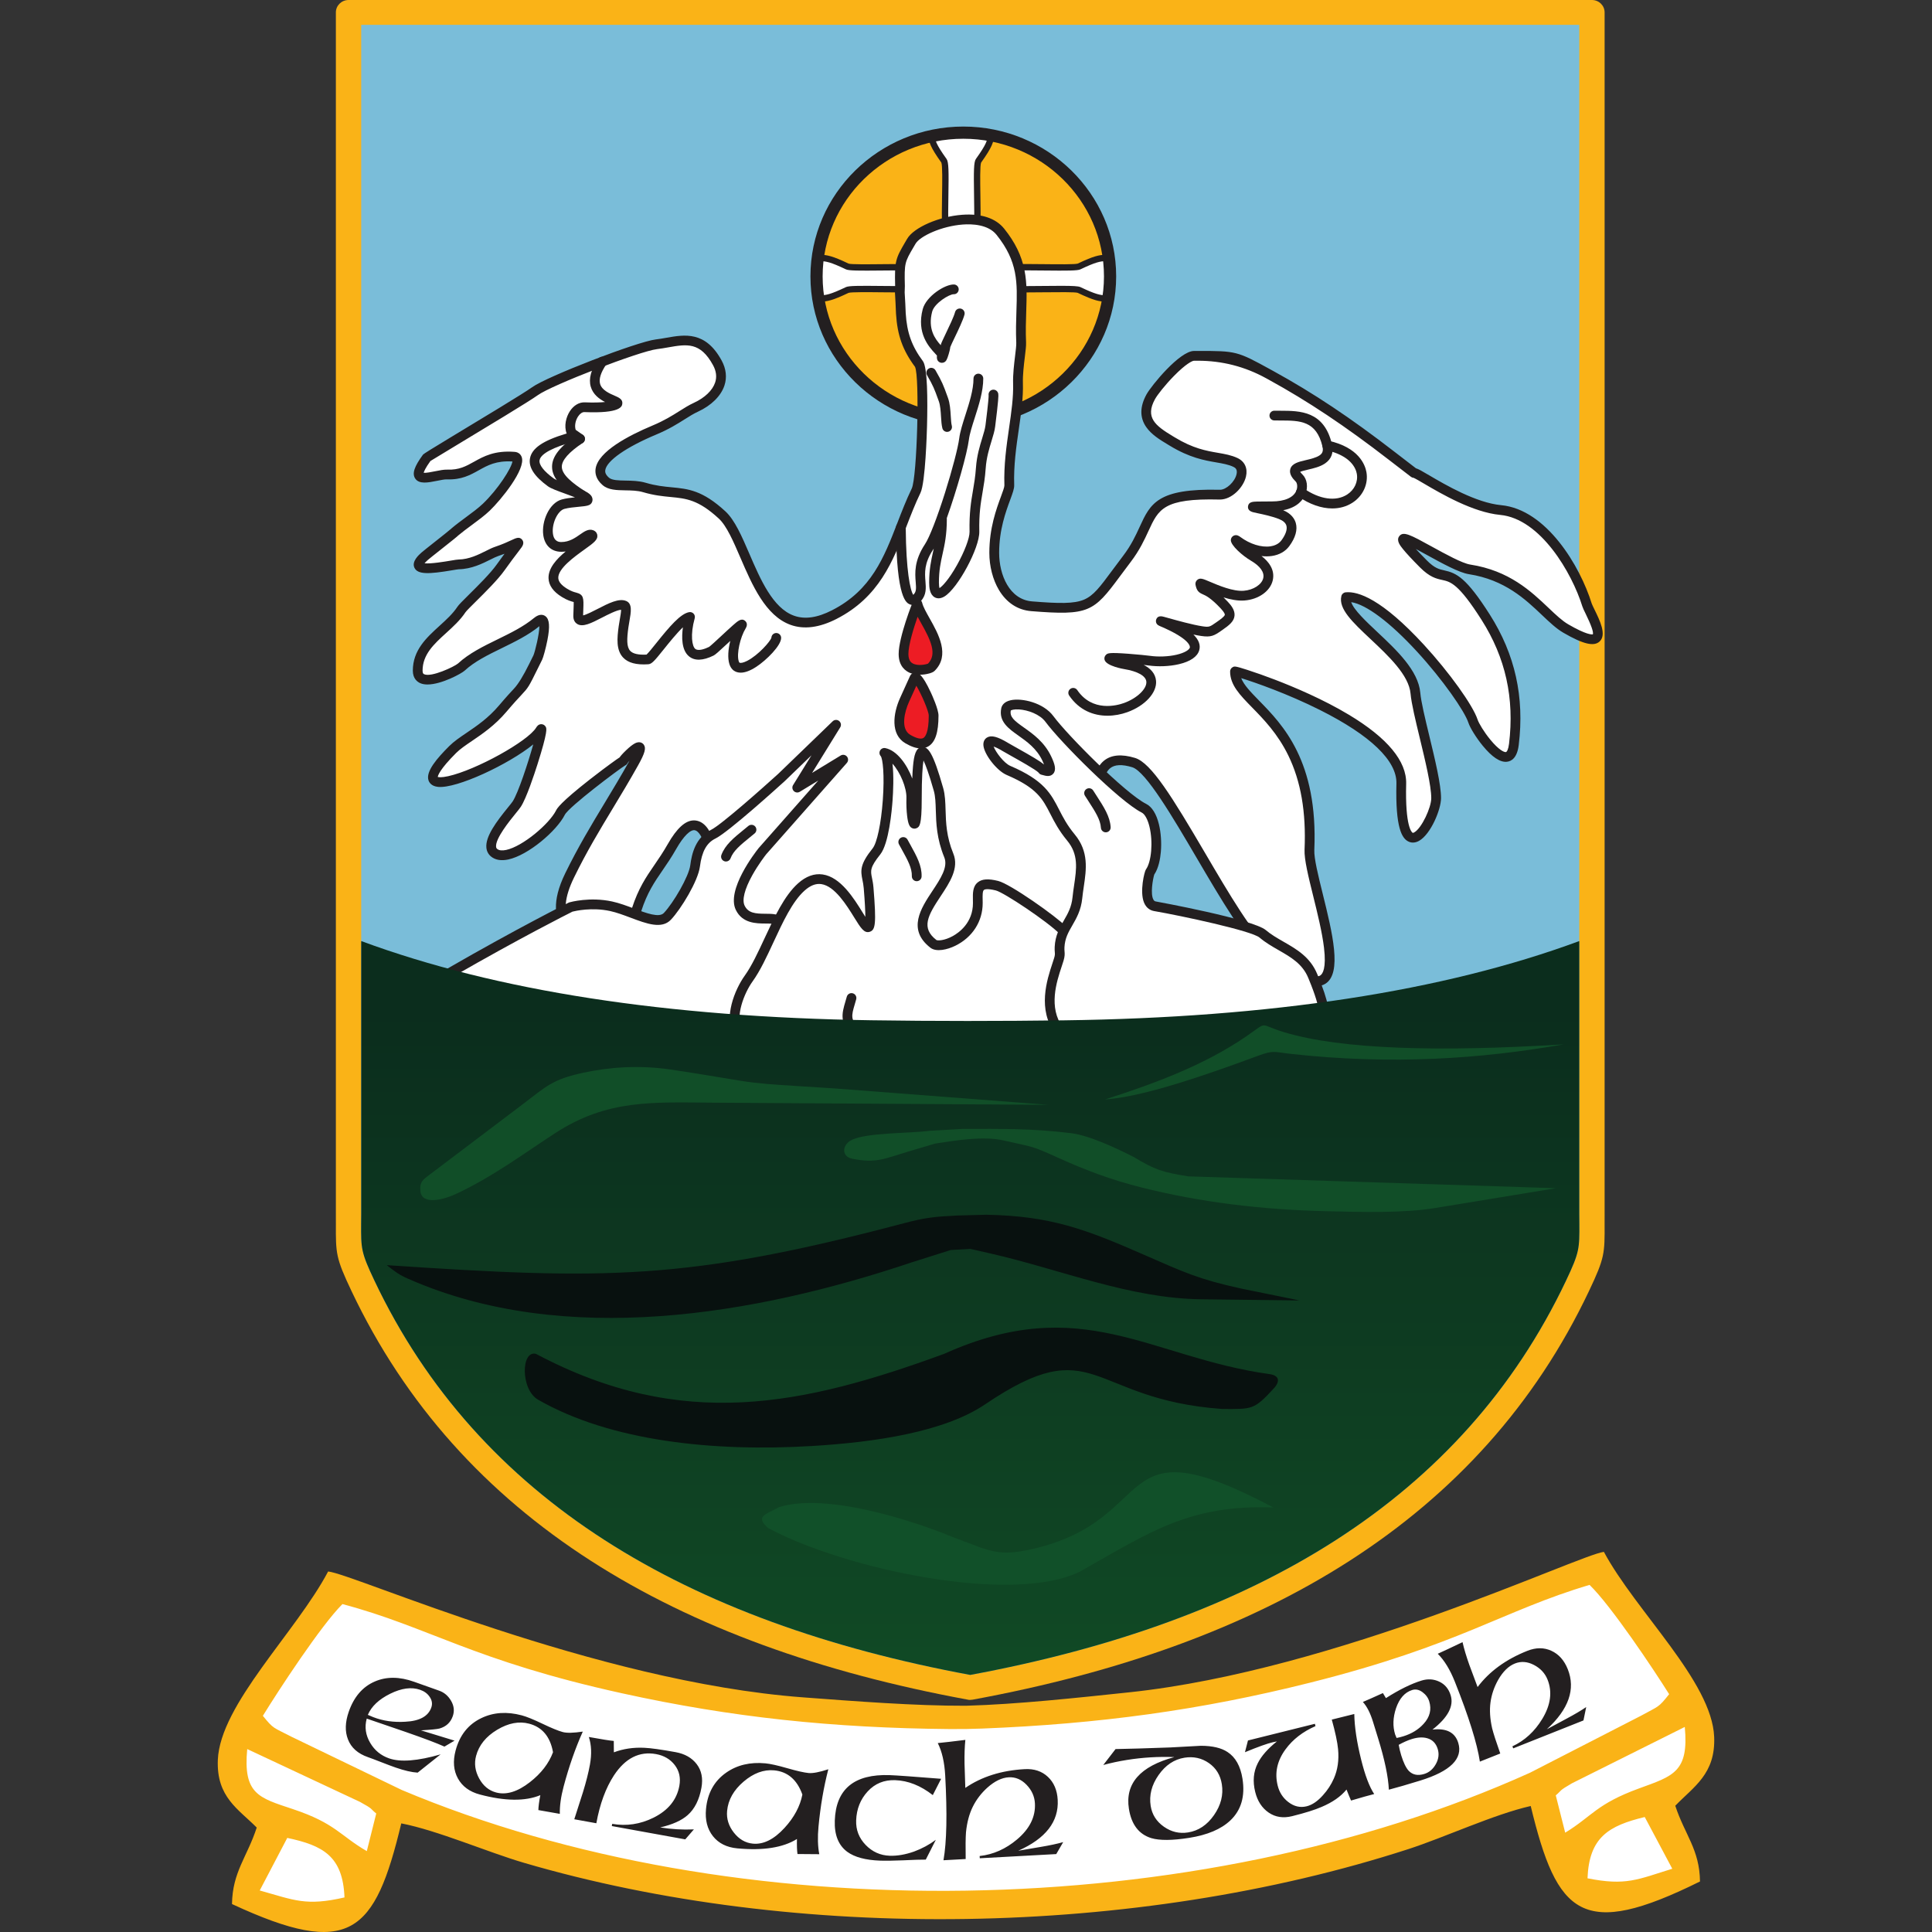<?xml version="1.0" encoding="UTF-8"?>
<svg id="Layer_1" xmlns="http://www.w3.org/2000/svg" xmlns:xlink="http://www.w3.org/1999/xlink" version="1.1" viewBox="0 0 400 400">
  <rect x="0" y="0" width="400" height="400" fill="#333333" stroke="none"/>
  <!-- Generator: Adobe Illustrator 29.5.0, SVG Export Plug-In . SVG Version: 2.1.0 Build 137)  -->
  <defs>
    <clipPath id="clippath">
      <path d="M328.677,388.884c.341-8.516,4.39-10.882,11.849-12.688l5.701,10.709c-7.214,2.235-9.565,3.569-17.55,1.979M324.058,379.438l-1.953-7.728c1.335-1.123.517-.859,3.347-2.497l23.365-11.668c.878,9.328-2.397,10.15-9.439,12.717-8.874,3.233-9.74,5.776-15.321,9.175ZM316.815,367.002l22.949-11.783c3.713-2.051,3.553-1.598,5.814-4.457-3.191-5.097-11.996-18.298-16.476-22.627-17.983,5.335-26.932,12.482-57.88,20.25-22.728,5.703-43.668,8.528-67.795,9.493-2.346.094-4.505.127-6.851.105-24.127-.222-45.067-2.402-67.796-7.407-30.95-6.815-39.897-13.687-57.88-18.469-4.48,4.466-13.285,17.939-16.477,23.135,2.261,2.79,2.101,2.341,5.815,4.278l22.948,11.077c69.149,29.122,164.48,27.655,233.63-3.594ZM71.324,392.843c-.342-8.505-4.391-10.747-11.849-12.323l-5.701,10.884c7.214,2.013,9.565,3.275,17.55,1.439ZM75.943,383.255l1.953-7.788c-1.336-1.082-.517-.843-3.348-2.394l-23.364-10.949c-.879,9.355,2.396,10.077,9.439,12.426,8.873,2.96,9.74,5.477,15.321,8.704Z" clip-rule="evenodd" fill="none"/>
    </clipPath>
    <clipPath id="clippath-1">
      <path d="M199.442,27.464c16.782,0,30.386,13.323,30.386,29.756s-13.605,29.756-30.386,29.756-30.387-13.322-30.387-29.756,13.605-29.756,30.387-29.756" clip-rule="evenodd" fill="none"/>
    </clipPath>
    <linearGradient id="linear-gradient" x1="200.878" y1="209.35" x2="200.878" y2="348.081" gradientUnits="userSpaceOnUse">
      <stop offset="0" stop-color="#0b2d1d"/>
      <stop offset="1" stop-color="#104a25"/>
    </linearGradient>
  </defs>
  <path d="M328.677,388.884c.341-8.516,4.39-10.882,11.849-12.688l5.701,10.709c-7.214,2.235-9.565,3.569-17.55,1.979M324.058,379.438l-1.953-7.728c1.335-1.123.517-.859,3.347-2.497l23.365-11.668c.878,9.328-2.397,10.15-9.439,12.717-8.874,3.233-9.74,5.776-15.321,9.175ZM316.815,367.002l22.949-11.783c3.713-2.051,3.553-1.598,5.814-4.457-3.191-5.097-11.996-18.298-16.476-22.627-17.983,5.335-26.932,12.482-57.88,20.25-22.728,5.703-43.668,8.528-67.795,9.493-2.346.094-4.505.127-6.851.105-24.127-.222-45.067-2.402-67.796-7.407-30.95-6.815-39.897-13.687-57.88-18.469-4.48,4.466-13.285,17.939-16.477,23.135,2.261,2.79,2.101,2.341,5.815,4.278l22.948,11.077c69.149,29.122,164.48,27.655,233.63-3.594ZM71.324,392.843c-.342-8.505-4.391-10.747-11.849-12.323l-5.701,10.884c7.214,2.013,9.565,3.275,17.55,1.439ZM75.943,383.255l1.953-7.788c-1.336-1.082-.517-.843-3.348-2.394l-23.364-10.949c-.879,9.355,2.396,10.077,9.439,12.426,8.873,2.96,9.74,5.477,15.321,8.704Z" fill="#fff" fill-rule="evenodd"/>
  <g clip-path="url(#clippath)">
    <path d="M302.801,339.985c.306,1.355.772,2.919,1.401,4.693.555,1.528,1.127,3.065,1.716,4.609,2.437-3.239,5.868-5.738,10.292-7.496,1.787-.711,3.448-.716,4.982-.013s2.667,1.974,3.4,3.816c1.643,4.132.198,8.275-4.334,12.428,1.363-.733,2.739-1.472,4.126-2.215,1.622-.864,2.963-1.657,4.022-2.378l-.568,2.769-14.544,5.783-.169-.425c2.535-1.173,4.593-3.057,6.174-5.654,1.751-2.884,2.121-5.6,1.106-8.151-.525-1.321-1.466-2.335-2.82-3.041s-2.667-.805-3.941-.299c-1.319.524-2.473,1.653-3.466,3.387-.834,1.48-1.363,3.03-1.586,4.65-.222,1.619-.108,3.419.343,5.401.279,1.091.838,2.824,1.679,5.197l-4.223,1.678c-.566-3.767-2.29-9.274-5.172-16.523-1.004-2.525-2.188-4.461-3.55-5.806,1.142-.51,2.854-1.313,5.134-2.411M286.317,350.534l.624,1.043c2.755-1.754,5.212-2.964,7.371-3.632,1.287-.397,2.511-.324,3.673.222,1.163.545,1.95,1.486,2.362,2.821.69,2.233-.567,4.603-3.769,7.107,2.891-.334,4.67.579,5.337,2.74,1.012,3.277-1.618,5.884-7.889,7.82-2.619.808-4.778,1.435-6.478,1.88-.129-2.698-.868-6.234-2.216-10.603l-1.068-3.459c-.562-1.821-1.261-3.188-2.096-4.1.935-.395,2.319-1.009,4.15-1.84ZM289.587,361.251c.126.733.301,1.462.526,2.191.465,1.505.982,2.569,1.551,3.19.813.84,1.886,1.054,3.218.643,1.011-.312,1.808-.991,2.391-2.035.583-1.044.714-2.089.392-3.133-.367-1.189-1.1-1.933-2.199-2.232-.908-.252-1.96-.194-3.155.175-.85.262-1.758.662-2.725,1.2ZM289.149,359.83c.475-.093.942-.211,1.401-.352,1.723-.533,3.12-1.389,4.189-2.57,1.3-1.412,1.688-2.968,1.163-4.667-.233-.753-.698-1.387-1.398-1.903-.7-.515-1.406-.662-2.118-.442-1.539.475-2.659,1.739-3.359,3.79-.639,1.925-.7,3.726-.183,5.401.031.097.133.344.305.743ZM275.736,356.025l4.654-1.16c.048,2.686.524,5.841,1.426,9.465.81,3.255,1.709,5.623,2.697,7.105-1.003.25-2.601.7-4.793,1.349-.222-.494-.535-1.254-.939-2.279-1.176,1.445-2.897,2.645-5.162,3.601-1.408.613-3.442,1.25-6.101,1.912-1.844.458-3.459.213-4.848-.738-1.389-.95-2.32-2.376-2.792-4.274-.546-2.193-.37-4.175.527-5.943.743-1.494,2.065-3.002,3.966-4.522l-.849.173c-1.102.247-3.025.936-5.767,2.063l.622-2.432,13.858-3.45.119.48c-2.637,1.154-4.703,2.755-6.2,4.804-1.74,2.369-2.281,4.875-1.623,7.513.349,1.406,1.077,2.534,2.18,3.385,1.198.932,2.474,1.231,3.827.893,1.143-.285,2.266-1.049,3.369-2.291.953-1.05,1.706-2.206,2.258-3.469.792-1.795,1.082-3.817.869-6.068-.134-1.433-.568-3.472-1.3-6.117ZM245.233,363.915c-2.137.338-3.925,1.536-5.364,3.591-1.439,2.053-1.984,4.186-1.634,6.394.283,1.781,1.191,3.213,2.727,4.295,1.533,1.081,3.204,1.478,5.008,1.192,2.161-.342,3.956-1.541,5.382-3.594,1.427-2.053,1.966-4.183,1.615-6.391-.297-1.882-1.192-3.341-2.684-4.378-1.491-1.037-3.174-1.407-5.05-1.11ZM228.421,365.423l2.544-3.297c2.525-.041,6.317-.153,11.375-.338,2.097-.127,4.197-.241,6.299-.343,2.387.008,4.22.437,5.5,1.289,1.655,1.075,2.689,2.918,3.103,5.527.577,3.639-.268,6.526-2.534,8.661-1.907,1.794-4.735,2.989-8.487,3.584-3.515.557-6.14.574-7.879.053-2.562-.803-4.099-2.823-4.613-6.06-.827-5.22,2.306-8.791,9.402-10.714-3.281-.122-6.548.074-9.802.59-1.662.264-3.299.613-4.909,1.049ZM199.865,360.225c-.144,1.4-.199,3.053-.168,4.959.041,1.648.096,3.307.162,4.98,3.385-2.325,7.486-3.619,12.302-3.882,1.947-.107,3.543.425,4.79,1.594,1.248,1.169,1.925,2.756,2.035,4.761.246,4.498-2.477,8.011-8.169,10.539,1.546-.265,3.106-.531,4.677-.797,1.837-.307,3.38-.637,4.629-.988l-1.438,2.476-15.834.866-.025-.463c2.813-.308,5.397-1.455,7.752-3.44,2.612-2.205,3.842-4.696,3.691-7.472-.079-1.439-.656-2.716-1.729-3.83-1.072-1.115-2.303-1.634-3.69-1.558-1.434.078-2.908.79-4.42,2.136-1.279,1.153-2.286,2.471-3.022,3.955-.736,1.485-1.206,3.25-1.412,5.298-.084,1.139-.106,2.983-.063,5.534l-4.597.251c.671-3.801.79-9.646.359-17.537-.15-2.75-.663-4.99-1.539-6.722,1.262-.12,3.165-.34,5.709-.66ZM194.851,368.28l-1.726,3.378c-2.514-1.968-5.111-3-7.789-3.093-2.288-.079-4.186.697-5.693,2.332-1.507,1.634-2.302,3.635-2.385,6.002-.069,1.955.585,3.645,1.962,5.072s3.038,2.173,4.985,2.241c1.559.054,3.237-.235,5.04-.868,1.654-.612,3.157-1.422,4.508-2.431l-2.081,4.1c-.975-.007-2.537.041-4.685.146-2.05.082-3.635.105-4.755.066-3.017-.105-5.289-.713-6.809-1.822-1.83-1.352-2.692-3.507-2.589-6.465.228-6.534,4.018-9.673,11.369-9.417,1.315.046,4.865.299,10.649.759ZM166.123,371.542c-1.104-3.078-3.052-4.747-5.841-5.01-2.158-.203-4.268.575-6.329,2.332-2.061,1.758-3.199,3.778-3.414,6.059-.152,1.615.313,3.113,1.394,4.494,1.082,1.382,2.398,2.145,3.951,2.291,2.182.205,4.364-.883,6.545-3.263,1.99-2.166,3.222-4.468,3.695-6.904ZM167.423,367.087c.872.082,2.231-.178,4.074-.78-.958,3.684-1.636,7.641-2.034,11.869-.206,2.179-.152,4.084.159,5.716l-4.51-.036c-.106-.708-.142-1.745-.111-3.113-2.884,1.797-7.008,2.444-12.366,1.94-2.182-.206-3.859-1.048-5.029-2.522-1.17-1.481-1.648-3.355-1.434-5.63.308-3.273,1.694-5.78,4.155-7.508,2.255-1.591,4.97-2.24,8.147-1.942,1.018.096,2.529.433,4.53,1.008,2.001.577,3.474.909,4.42.998ZM127.077,360.443l.018,2.357c1.941-.733,4.052-1.05,6.335-.937,1.277.055,3.426.352,6.446.9,1.918.347,3.375,1.18,4.376,2.493.999,1.312,1.323,2.942.972,4.879-.452,2.495-1.401,4.384-2.845,5.658-1.269,1.125-3.168,1.977-5.7,2.558,2.358.375,4.686.509,6.982.403l-1.787,2.069-15.208-2.757.083-.455c2.953.509,5.802.083,8.549-1.276,3.047-1.515,4.832-3.716,5.355-6.603.299-1.646-.017-3.078-.949-4.292-.931-1.215-2.223-1.973-3.876-2.273-3.452-.625-6.354.837-8.705,4.387-1.712,2.62-2.932,5.931-3.657,9.932l-4.566-.828c.608-1.852,1.206-3.718,1.795-5.6.658-2.13,1.139-4.032,1.442-5.703.394-2.179.32-4.088-.224-5.73,2.708.491,4.429.763,5.161.818ZM114.497,362.78c-.581-3.218-2.225-5.187-4.932-5.907-2.095-.557-4.304-.139-6.629,1.253-2.324,1.393-3.78,3.196-4.369,5.411-.417,1.567-.206,3.121.631,4.663.837,1.541,2.01,2.512,3.517,2.913,2.118.564,4.449-.148,6.995-2.135,2.321-1.807,3.916-3.872,4.787-6.198ZM116.516,358.603c.847.225,2.23.193,4.146-.096-1.554,3.475-2.878,7.265-3.969,11.37-.563,2.114-.826,4.002-.789,5.664l-4.442-.783c.013-.715.148-1.744.406-3.088-3.142,1.295-7.315,1.25-12.518-.134-2.118-.564-3.631-1.672-4.541-3.319-.908-1.654-1.07-3.581-.483-5.789.845-3.178,2.627-5.421,5.34-6.717,2.486-1.196,5.272-1.387,8.355-.567.989.263,2.422.843,4.301,1.743,1.877.899,3.275,1.471,4.193,1.715ZM76.159,355.043l1.113.47c2.024.784,4.234,1.103,6.632.955,2.963-.142,4.762-1.125,5.395-2.948.27-.779.145-1.531-.376-2.256-.447-.646-1.094-1.117-1.947-1.412-1.771-.616-3.832-.344-6.181.815-2.35,1.159-3.895,2.619-4.635,4.377ZM90.899,350.028c1.059.367,1.891,1.072,2.496,2.113.605,1.042.722,2.098.35,3.167-.456,1.313-1.372,2.167-2.746,2.562-.484.13-1.766.258-3.847.38.654.199,2.973.909,6.958,2.131l-2.093,1.235c-1.537-.697-4.215-1.709-8.035-3.037l-8.054-2.759c-.476,1.742-.235,3.421.726,5.036.908,1.541,2.214,2.609,3.917,3.2,2.347.815,5.899.538,10.656-.835l-4.757,3.783c-1.214-.068-2.742-.421-4.583-1.061-.69-.24-1.677-.61-2.96-1.11-1.283-.501-2.2-.847-2.753-1.039-2.094-.727-3.472-1.956-4.135-3.685-.643-1.64-.587-3.542.165-5.706,1.074-3.088,2.869-5.175,5.387-6.262,2.4-1.046,5.115-1.029,8.144.051l5.163,1.835Z" fill="#231f20" fill-rule="evenodd"/>
  </g>
  <path d="M64.711,394.24c-2.945,0-5.274-.676-8.628-1.65-.755-.219-1.564-.454-2.445-.7l-.601-.168,6.168-11.776.374.079c3.246.686,6.562,1.607,8.83,3.685,2.163,1.981,3.249,4.877,3.419,9.112l.017.419-.408.094c-2.762.635-4.867.905-6.726.905ZM54.51,391.086c.656.186,1.271.364,1.854.534,5.36,1.556,7.865,2.283,14.435.824-.426-7.612-3.94-9.799-11.055-11.35l-5.234,9.992ZM194.802,391.983c-18.988,0-37.716-1.602-55.751-4.771-20.17-3.545-39.031-8.978-56.061-16.151l-.024-.01-22.948-11.077c-.684-.357-1.239-.633-1.684-.856-2.113-1.055-2.385-1.191-4.304-3.559l-.225-.278.187-.305c3.48-5.665,12.104-18.796,16.551-23.228l.206-.205.281.075c7.116,1.892,12.893,4.138,19.01,6.515,9.44,3.669,20.139,7.828,38.849,11.948,22.195,4.888,43.072,7.169,67.692,7.395,2.318.022,4.487-.011,6.826-.105,24.619-.985,45.496-3.908,67.692-9.478,18.71-4.696,29.409-9.184,38.849-13.144,6.117-2.566,11.894-4.989,19.011-7.101l.283-.084.212.205c4.452,4.302,13.075,17.166,16.553,22.722l.189.302-.221.279c-1.916,2.423-2.187,2.567-4.296,3.685-.445.236-.999.53-1.67.9l-22.985,11.801c-17.029,7.696-35.89,13.71-56.059,17.875-19.681,4.064-40.189,6.287-60.957,6.606-1.736.027-3.473.04-5.206.04ZM83.394,370.136c16.957,7.14,35.742,12.551,55.832,16.081,19.618,3.448,40.062,5.036,60.767,4.716,20.704-.318,41.149-2.534,60.768-6.586,20.091-4.149,38.878-10.138,55.836-17.8l22.938-11.777c.665-.367,1.223-.664,1.672-.901,1.94-1.029,2.175-1.153,3.755-3.14-3.395-5.391-11.674-17.706-16-22.024-6.934,2.076-12.614,4.458-18.622,6.979-9.473,3.974-20.21,8.477-38.994,13.192-22.267,5.588-43.207,8.52-67.898,9.507-2.356.094-4.54.128-6.876.105-24.693-.228-45.634-2.516-67.9-7.419-18.787-4.137-29.524-8.311-38.998-11.993-6.008-2.336-11.687-4.543-18.62-6.405-4.322,4.443-12.614,17.032-16.012,22.531,1.574,1.929,1.81,2.047,3.745,3.013.449.224,1.007.503,1.686.857l22.923,11.064ZM334.698,390.086c-1.711,0-3.653-.216-6.119-.707l-.423-.084.017-.431c.349-8.704,4.394-11.26,12.235-13.158l.381-.092,6.172,11.593-.583.181c-.881.273-1.689.533-2.444.775-3.581,1.149-5.995,1.924-9.235,1.924ZM329.202,388.472c6.56,1.253,9.065.448,14.422-1.272.588-.189,1.209-.388,1.871-.596l-5.23-9.824c-7.118,1.771-10.634,4.068-11.063,11.692ZM76.27,384.028l-.58-.335c-1.905-1.102-3.26-2.116-4.57-3.096-2.494-1.866-4.85-3.629-10.657-5.567l-.753-.25c-6.601-2.189-9.914-3.288-9.029-12.703l.067-.715,24.043,11.268c1.934,1.06,2.216,1.306,2.669,1.762.169.17.361.363.754.682l.25.203-2.194,8.75ZM51.625,362.889c-.593,7.948,2.115,8.846,8.402,10.932l.754.251c5.962,1.989,8.382,3.799,10.943,5.716,1.149.859,2.333,1.745,3.892,2.688l1.711-6.824c-.278-.238-.446-.407-.586-.548-.354-.356-.549-.553-2.423-1.58l-22.694-10.634ZM323.735,380.226l-2.198-8.698.242-.204c.394-.331.586-.531.756-.707.451-.468.732-.723,2.664-1.841l.027-.015,24.024-11.997.069.734c.883,9.377-2.425,10.576-9.015,12.965l-.754.274c-5.81,2.117-8.168,3.954-10.663,5.898-1.31,1.02-2.664,2.075-4.568,3.235l-.585.356ZM322.671,371.889l1.707,6.755c1.559-.99,2.741-1.912,3.89-2.806,2.56-1.994,4.978-3.878,10.938-6.05l.756-.275c6.29-2.281,9.002-3.264,8.415-11.184l-22.685,11.328c-1.877,1.087-2.073,1.291-2.429,1.659-.141.147-.31.322-.592.572Z" fill="#fff"/>
  <path d="M75.943,383.255l1.953-7.788c-1.336-1.082-.517-.843-3.348-2.394l-23.364-10.949c-.879,9.355,2.396,10.077,9.439,12.426,8.873,2.96,9.74,5.477,15.321,8.704M71.324,392.843c-.342-8.505-4.391-10.747-11.849-12.323l-5.701,10.884c7.214,2.013,9.565,3.275,17.55,1.439ZM291.537,382.854c7.6-2.462,17.792-7.225,25.382-8.939,5.469,22.624,10.609,27.738,35.048,15.623-.086-6.631-3.133-9.643-5.12-15.677,3.783-3.944,8.362-6.541,8.054-14.249-.459-11.473-16.221-25.984-22.835-38.318-5.43.716-55.182,24.524-98.273,29.082-10.578,1.119-23.309,2.494-33.654,2.775l-.277.005c-10.345.036-23.075-.947-33.654-1.741-43.09-3.233-92.843-25.509-98.273-26.058-6.614,12.537-22.376,27.533-22.835,39.02-.309,7.718,4.271,10.174,8.054,14.001-1.986,6.096-5.033,9.201-5.12,15.835,24.439,11.363,29.578,6.091,35.048-16.702,7.59,1.481,17.782,5.93,25.382,8.158,56.365,16.524,126.709,15.442,183.074-2.816ZM316.815,367.002l22.949-11.783c3.713-2.051,3.553-1.598,5.814-4.457-3.191-5.097-11.996-18.298-16.476-22.627-17.983,5.335-26.932,12.482-57.88,20.25-22.728,5.703-43.668,8.528-67.795,9.493-2.346.094-4.505.127-6.851.105-24.127-.222-45.067-2.402-67.796-7.407-30.95-6.815-39.897-13.687-57.88-18.469-4.48,4.466-13.285,17.939-16.477,23.135,2.261,2.79,2.101,2.341,5.815,4.278l22.948,11.077c69.149,29.122,164.48,27.655,233.63-3.594ZM324.058,379.438l-1.953-7.728c1.335-1.123.517-.859,3.347-2.497l23.365-11.668c.878,9.328-2.397,10.15-9.439,12.717-8.874,3.233-9.74,5.776-15.321,9.175ZM328.677,388.884c.341-8.516,4.39-10.882,11.849-12.688l5.701,10.709c-7.214,2.235-9.565,3.569-17.55,1.979Z" fill="#fab317" fill-rule="evenodd"/>
  <path d="M200.88,351.952h-.002c-.235,0-.462-.031-.679-.088-30.201-5.572-56.403-14.914-77.865-28.717-21.612-13.898-38.388-32.291-49.572-55.873-3.254-6.863-3.25-7.752-3.22-14.008.001-.372-.004.994-.004-1.985V2.569C69.538,1.151,70.713,0,72.162,0h257.433C331.044,0,332.218,1.151,332.218,2.569v248.711c0,2.979-.005,1.613-.003,1.985.03,6.256.035,7.146-3.22,14.008-11.184,23.583-27.96,41.975-49.572,55.873-21.509,13.833-47.778,23.186-78.062,28.754-.162.03-.323.044-.481.044v.006Z" fill="#fab317"/>
  <path d="M125.203,318.873c20.781,13.365,46.249,22.445,75.675,27.902,29.425-5.457,54.894-14.537,75.675-27.902,20.791-13.371,36.93-31.064,47.687-53.746,2.777-5.856,2.773-6.601,2.748-11.841-.007-1.584-.016-.483-.016-2.005V5.138H74.785v246.142c0,1.523-.009.422-.017,2.005-.026,5.24-.029,5.984,2.748,11.841,10.757,22.682,26.895,40.375,47.687,53.746" fill="#7abdd9"/>
  <path d="M199.442,27.464c16.782,0,30.386,13.323,30.386,29.756s-13.605,29.756-30.386,29.756-30.387-13.322-30.387-29.756,13.605-29.756,30.387-29.756" fill="#fab317" fill-rule="evenodd"/>
  <g clip-path="url(#clippath-1)">
    <path d="M206.752,22.398h-15.481c2.813,7.101.036,5.106,4.173,10.901.614.859.042,9.293.272,13.816.122,2.391.722,2.673,1.188,2.796l4.386-.053c.432-.165.91-.633,1.018-2.743.231-4.523-.341-12.957.272-13.816,4.137-5.795,1.36-3.8,4.173-10.901Z" fill="#fff" fill-rule="evenodd"/>
    <path d="M196.822,50.568l-.086-.023c-1.082-.285-1.568-1.269-1.676-3.397-.096-1.876-.055-4.373-.016-6.788.044-2.726.098-6.113-.149-6.701-2.346-3.289-2.549-4.184-2.755-5.739-.13-.98-.307-2.323-1.479-5.281l-.356-.898h17.414l-.356.898c-1.172,2.957-1.349,4.3-1.479,5.281-.206,1.555-.409,2.45-2.755,5.739-.247.587-.193,3.972-.149,6.695.039,2.417.079,4.916-.017,6.794-.101,1.981-.532,2.975-1.439,3.322l-.11.042-4.592.055ZM192.225,23.055c.925,2.498,1.091,3.752,1.216,4.694.175,1.32.262,1.983,2.537,5.169.446.624.458,2.542.379,7.464-.039,2.393-.078,4.867.015,6.7.091,1.784.434,2.093.627,2.171l4.129-.05c.276-.208.465-.968.524-2.122.094-1.834.054-4.31.015-6.706-.079-4.917-.067-6.834.378-7.458,2.275-3.187,2.363-3.849,2.537-5.169.125-.942.291-2.196,1.215-4.694h-13.571ZM194.907,33.678s.002.002.003.003c0-.001-.002-.002-.003-.003Z" fill="#231f20"/>
    <path d="M234.532,62.874v-10.539c-7.252,1.915-5.214.025-11.132,2.84-.877.418-9.489.029-14.108.186-2.441.083-2.729.491-2.855.808l.054,2.985c.168.293.647.62,2.8.693,4.619.157,13.231-.233,14.108.185,5.918,2.816,3.88.926,11.132,2.841Z" fill="#fff" fill-rule="evenodd"/>
    <path d="M235.189,63.727l-.824-.218c-3.043-.804-4.43-.926-5.442-1.015-1.439-.127-2.308-.204-5.804-1.868-.518-.18-4.074-.141-6.93-.111-2.463.027-5.009.054-6.918-.011-2.027-.069-2.966-.356-3.348-1.023l-.084-.146-.06-3.285.048-.122c.327-.828,1.228-1.148,3.443-1.223,1.909-.065,4.456-.038,6.919-.011,2.856.031,6.411.069,6.946-.119,3.479-1.656,4.348-1.733,5.787-1.86,1.012-.089,2.399-.211,5.442-1.015l.824-.218v12.244ZM219.722,59.177c2.383,0,3.537.062,3.961.264,3.283,1.562,4.019,1.627,5.355,1.745.962.085,2.248.198,4.838.842v-8.847c-2.59.644-3.876.757-4.838.842-1.336.118-2.072.183-5.355,1.745-.595.284-2.637.291-7.508.238-2.448-.026-4.98-.053-6.861.011-1.63.055-2.097.259-2.217.336l.046,2.529c.176.088.7.26,2.171.31,1.88.064,4.411.037,6.859.01,1.407-.015,2.579-.025,3.548-.025Z" fill="#231f20"/>
    <path d="M164.294,62.874v-10.539c7.252,1.915,5.215.025,11.132,2.84.877.418,9.49.029,14.109.186,2.441.083,2.729.491,2.854.808l-.054,2.985c-.169.293-.647.62-2.8.693-4.619.157-13.231-.233-14.109.185-5.917,2.816-3.88.926-11.132,2.841Z" fill="#fff" fill-rule="evenodd"/>
    <path d="M163.638,63.727v-12.244l.824.218c3.044.804,4.43.926,5.442,1.015,1.439.127,2.308.203,5.804,1.867.518.18,4.073.142,6.93.111,2.463-.026,5.01-.054,6.919.011,2.215.075,3.116.395,3.442,1.223l.048.122-.059,3.285-.084.146c-.383.667-1.322.953-3.347,1.022-1.909.065-4.456.037-6.918.011-2.857-.031-6.412-.069-6.948.118-3.479,1.657-4.348,1.733-5.787,1.86-1.012.089-2.399.211-5.442,1.015l-.824.218ZM164.951,53.181v8.847c2.59-.644,3.875-.757,4.838-.842,1.336-.118,2.072-.183,5.355-1.745.595-.284,2.639-.291,7.509-.238,2.448.026,4.98.054,6.86-.01,1.47-.05,1.994-.221,2.171-.31l.046-2.529c-.118-.076-.585-.28-2.216-.336-1.88-.064-4.412-.037-6.861-.011-4.87.052-6.913.045-7.508-.239-3.282-1.562-4.018-1.627-5.355-1.745-.962-.085-2.248-.198-4.838-.842Z" fill="#231f20"/>
  </g>
  <path d="M199.442,88.239c-17.451,0-31.649-13.915-31.649-31.018s14.198-31.019,31.649-31.019,31.649,13.915,31.649,31.019-14.198,31.018-31.649,31.018ZM199.442,28.727c-16.059,0-29.124,12.782-29.124,28.494s13.065,28.493,29.124,28.493,29.124-12.782,29.124-28.493-13.065-28.494-29.124-28.494Z" fill="#231f20"/>
  <path d="M186.293,60.588l.041-1.365c-.128-5.341.079-5.387,2.352-9.272,1.909-3.261,14.225-7.213,18.429-1.967,6.254,7.803,3.892,13.502,4.305,22.96.063,1.416-.745,5.345-.655,8.39.186,6.338-2.059,13.293-1.803,21.139.052,1.628-3.116,6.609-3.116,13.983,0,4.79,2.323,10.63,7.749,11.066,13.268,1.062,12.281-.067,19.698-9.78,6.41-8.394,2.25-13.75,19.225-13.327,3.013.075,6.481-5.157,3.279-6.666-3.146-1.482-6.813-.509-13.117-4.349-2.995-1.824-7.288-4.078-4.427-9.257,1.15-2.082,6.752-8.469,8.966-8.469,8.785,0,8.326-.134,15.932,4.042,8.973,4.926,16.719,10.263,25.003,16.671l4.591,3.533c.768-.18,10.314,6.958,17.952,7.679,8.952.845,15.663,12.513,17.876,19.644.525,1.69,6.823,11.385-4.375,4.9-4.559-2.641-8.799-10.532-19.947-12.258-4.916-.761-21.453-13.101-9.565-1.147,4.905,4.934,4.906-1.524,12.9,11.047,5.037,7.919,7.029,16.592,5.847,26.332-.87,7.158-7.688-2.434-8.47-4.816-1.744-5.307-18.539-26.443-26.262-25.662-1.077,4.456,13.644,11.994,14.345,19.881.403,4.537,4.291,16.917,4.291,21.727,0,4.214-7.75,17.65-7.214-2.991.331-12.753-34.433-23.511-34.433-23.231,0,7.12,16.594,9.92,15.413,36.929-.319,7.291,13.999,40.267-8.526,21.542-8.151-6.775-21.731-37.733-27.873-39.607-10.78-3.29-6.795,11.22-6.531,18.542.558,15.445,20.969,42.611-22.57,42.232-17.296-.15-54.469,5.666-61.79-14.772-7.413-20.695,2.593-14.349,3.988-22.64,0-6.584-2.949-16.048-8.676-5.982-2.905,5.107-5.346,6.975-7.337,13.102-2.491,7.672-21.577,8.669-13.857-7.12,4.302-8.799,8.648-14.964,13.309-23.309,3.802-6.808-2.105-.914-2.225-.385-.364.079-11.906,8.567-12.982,10.689-1.936,3.817-10.644,10.8-13.731,8.308-2.574-2.079,3.752-8.639,4.685-10.074,1.903-2.928,6.185-17.454,4.891-15.322-3.405,5.61-32.895,18.748-18.158,4.028,2.337-2.334,6.601-4.034,10.358-8.468,5.335-6.295,3.336-2.677,7.266-10.584.322-.648,2.888-9.919-.15-7.399-4.669,3.873-11.523,5.51-15.697,9.39-.743.69-9.018,5.002-9.018.739,0-5.88,6.173-8.301,9.06-12.671.634-.959,5.963-5.687,8.114-8.721,5.153-7.266,4.911-5.223-.857-3.294-1.683.563-4.434,2.615-7.833,2.675-1.212.021-11.938,2.634-7.009-1.711.699-.617,6.039-4.752,6.231-5.018,2.032-1.717,4.764-3.448,6.503-5.114,3.706-3.552,8.082-10.266,5.796-10.447-7.235-.571-8.049,3.907-13.937,3.68-2.392-.092-8.963,3.032-4.142-3.533.111-.151,19.754-11.828,22.355-13.716,2.89-2.097,21.337-9.256,25.142-9.711,4.691-.561,9.042-2.708,12.611,3.84,2.267,4.159-.865,7.554-4.428,9.193-2.422,1.115-4.359,2.944-8.581,4.712-2.7,1.129-14.971,6.419-10.081,10.647,1.606,1.388,5.098.399,7.992,1.257,6.594,1.954,9.393-.478,16.082,5.688,5.928,5.465,7.655,28.584,23.226,20.631,11.194-5.718,12.361-16.173,16.944-25.648,1.243-2.57,1.899-24.473.6-26.223-2.538-3.416-3.502-6.404-3.758-10.478,0-.013-.167-4.061-.218-4.31Z" fill="#fff" fill-rule="evenodd"/>
  <path d="M181.759,220.322c-5.789,0-11.725-.29-17.151-1.259-11.811-2.109-18.924-6.961-21.744-14.834-2.275-6.35-3.113-10.672-2.639-13.601.461-2.845,2.091-4.057,3.528-5.126,1.401-1.042,2.612-1.943,3.039-4.339-.017-4.462-1.381-8.862-2.878-9.258-.932-.246-2.394,1.197-3.91,3.861-1.017,1.788-1.959,3.159-2.87,4.484-1.675,2.438-3.121,4.543-4.384,8.43-.959,2.955-4.12,5.281-8.051,5.927-3.56.585-6.671-.392-8.322-2.612-1.327-1.785-2.292-5.175.649-11.19,2.687-5.495,5.345-9.894,8.159-14.552,1.672-2.768,3.401-5.63,5.158-8.774-.179.194-.321.363-.399.478-.101.233-.287.42-.52.523-1.147.668-11.631,8.532-12.488,10.221-1.69,3.331-7.538,8.351-11.701,9.243-1.476.316-2.675.112-3.564-.606-.557-.45-.892-1.076-.969-1.812-.245-2.333,2.084-5.421,4.491-8.383.431-.53.803-.989.951-1.216,1.141-1.755,3.185-7.972,4.261-11.811-5.073,4.122-15.845,9.196-19.718,8.798-1.346-.138-1.805-.885-1.958-1.318-.659-1.854,1.795-4.644,4.282-7.128.972-.97,2.181-1.79,3.582-2.739,2.111-1.431,4.504-3.053,6.719-5.667,1.54-1.817,2.49-2.833,3.118-3.505q1.298-1.387,3.121-5.075c.259-.524.554-1.119.892-1.801.334-.771,1.232-4.443,1.229-6.033-2.309,1.87-5.078,3.223-7.758,4.533-2.918,1.426-5.673,2.772-7.726,4.68-.614.57-4.76,2.855-7.682,2.855-.549,0-1.054-.081-1.485-.268-.578-.252-1.549-.924-1.549-2.588,0-4.255,2.81-6.813,5.528-9.288,1.415-1.288,2.751-2.505,3.699-3.939.283-.429,1.029-1.174,2.431-2.562,1.862-1.844,4.413-4.369,5.701-6.186.618-.872,1.16-1.612,1.624-2.234-.409.158-.855.321-1.337.482-.424.142-.972.416-1.606.733-1.643.822-3.894,1.947-6.529,1.994-.158.004-.792.111-1.351.205-4.755.802-7.138.93-7.826-.514-.625-1.312.907-2.662,1.483-3.171.319-.281,1.429-1.158,2.714-2.174,1.327-1.049,3.136-2.479,3.427-2.754.033-.037.068-.072.106-.104.898-.759,1.927-1.519,2.923-2.255,1.272-.94,2.588-1.911,3.533-2.817,3.151-3.02,5.876-7.325,6.106-8.732-3.355-.199-5.111.78-6.966,1.815-1.767.986-3.594,2.005-6.621,1.889-.46-.019-1.254.143-2.021.298-1.839.372-3.741.757-4.542-.498-.655-1.025-.178-2.456,1.647-4.94q.158-.214,5.705-3.558c6.047-3.645,15.186-9.154,16.871-10.378,3.057-2.218,21.73-9.432,25.616-9.897.729-.087,1.47-.218,2.187-.344,3.792-.668,8.09-1.425,11.431,4.703.936,1.717,1.137,3.509.581,5.184-.719,2.168-2.714,4.14-5.473,5.41-.92.423-1.776.963-2.768,1.589-1.525.962-3.254,2.052-5.845,3.137-6.217,2.6-10.272,5.421-10.582,7.361-.056.348-.036.892.772,1.591.63.544,1.992.568,3.435.592,1.309.022,2.792.048,4.184.46,2.072.614,3.739.774,5.35.929,3.427.329,6.387.614,11.129,4.985,1.951,1.799,3.416,5.199,4.968,8.798,2.267,5.259,4.837,11.221,9.216,12.798,2.249.81,4.832.443,7.898-1.123,8.137-4.156,10.761-10.944,13.539-18.131.898-2.322,1.826-4.724,2.955-7.058,1.114-2.304,1.675-23.19.681-25.205-2.552-3.442-3.656-6.527-3.937-10.992,0-.01-.001-.02-.001-.03-.034-.851-.163-3.804-.205-4.177-.011-.065-.015-.13-.013-.196l.04-1.338c-.123-5.176.069-5.658,2.153-9.203l.338-.576c1.372-2.344,6.591-4.621,11.396-4.972,3.943-.288,6.95.708,8.693,2.883,2.261,2.82,3.596,5.563,4.204,8.632.545,2.756.453,5.549.356,8.505-.066,2.006-.135,4.081-.033,6.41.03.673-.095,1.7-.254,3.001-.201,1.65-.451,3.704-.401,5.404.09,3.073-.367,6.228-.85,9.569-.534,3.69-1.086,7.505-.953,11.567.024.733-.315,1.651-.828,3.042-.911,2.471-2.288,6.205-2.288,10.974,0,4.581,2.134,9.683,6.82,10.059,5.62.45,8.66.511,10.734-.357,1.995-.835,3.352-2.671,5.815-6.002.661-.894,1.409-1.906,2.265-3.027,1.716-2.247,2.645-4.268,3.464-6.052,2.212-4.814,3.671-7.994,16.589-7.672.013,0,.026,0,.038,0,1.302,0,3.049-1.623,3.42-3.19.237-.999-.215-1.355-.635-1.553-1.036-.488-2.196-.688-3.54-.921-2.463-.426-5.529-.955-9.672-3.479l-.421-.255c-1.568-.946-3.346-2.019-4.441-3.608-1.345-1.95-1.318-4.219.077-6.745.994-1.799,6.857-8.991,9.85-8.991h.792c7.951-.007,8.1.032,15.093,3.874l.533.293c8.271,4.54,16.022,9.708,25.135,16.757l4.381,3.371c.505.142,1.235.57,2.734,1.449,3.393,1.99,9.709,5.694,14.904,6.185,9.396.887,16.358,12.656,18.746,20.35.062.2.313.713.555,1.208,1.149,2.349,2.578,5.271,1.086,6.662-1.177,1.097-3.416.56-7.487-1.798-1.488-.862-2.865-2.169-4.459-3.683-3.425-3.251-7.687-7.298-15.137-8.452-2.018-.312-5.538-2.249-8.644-3.957-.748-.411-1.568-.863-2.321-1.26.554.604,1.291,1.376,2.27,2.361,1.625,1.634,2.549,1.837,3.62,2.072,2.529.555,4.55,1.492,9.417,9.145,5.24,8.239,7.202,17.069,5.997,26.995-.329,2.711-1.527,3.391-2.473,3.485-1.384.139-3.061-.979-4.979-3.316-1.336-1.628-2.617-3.688-2.98-4.791-.777-2.363-5.251-8.852-10.673-14.746-5.551-6.033-10.507-9.734-13.58-10.195.527,1.601,3.089,4.007,5.391,6.17,3.984,3.742,8.5,7.983,8.909,12.585.169,1.902.999,5.337,1.877,8.973,1.189,4.92,2.418,10.008,2.418,12.843,0,2.364-2.122,7.475-4.54,8.843-.821.465-1.667.484-2.383.054-1.108-.665-2.552-2.624-2.311-11.915.122-4.702-5.353-9.966-15.832-15.225-6.67-3.347-13.432-5.706-16.307-6.596.565,1.444,1.956,2.866,3.719,4.67,4.868,4.979,12.224,12.504,11.419,30.92-.075,1.722.808,5.292,1.743,9.072,1.996,8.069,4.059,16.413.554,18.61-2.324,1.456-6.288-.262-12.477-5.407-4.019-3.341-9.185-12.143-14.181-20.656-4.923-8.388-10.503-17.896-13.342-18.762-2.094-.639-3.633-.569-4.572.21-2.258,1.873-1.602,7.81-1.075,12.581.19,1.722.37,3.348.421,4.748.123,3.395,1.249,7.413,2.441,11.667,2.308,8.236,4.925,17.571.041,23.955-4.032,5.269-12.559,7.769-26.071,7.657-2.919-.026-6.492.124-10.273.283-4.181.175-8.823.369-13.563.369ZM143.669,169.852c.254,0,.508.034.762.101,3.466.917,4.381,7.79,4.381,11.296,0,.056-.005.112-.014.168-.548,3.259-2.297,4.559-3.84,5.707-1.346,1.001-2.41,1.792-2.74,3.828-.412,2.543.421,6.664,2.546,12.597,2.555,7.132,9.162,11.557,20.198,13.527,9.652,1.723,21.087,1.244,30.274.859,3.807-.16,7.402-.309,10.375-.284,12.836.115,20.83-2.134,24.449-6.864,4.271-5.582,1.906-14.021-.382-22.182-1.226-4.373-2.384-8.504-2.515-12.139-.048-1.326-.224-2.916-.41-4.6-.611-5.527-1.303-11.791,1.794-14.358,1.495-1.24,3.666-1.437,6.451-.587,3.351,1.023,7.711,8.114,14.494,19.672,4.908,8.363,9.983,17.01,13.73,20.125,7.173,5.963,9.462,5.657,10.113,5.249.511-.32,1.293-1.494.785-5.756-.38-3.189-1.361-7.157-2.227-10.658-1.013-4.095-1.887-7.632-1.799-9.645.34-7.773-.759-14.148-3.36-19.488-2.206-4.531-5.134-7.525-7.486-9.931-2.552-2.611-4.568-4.673-4.568-7.465,0-.364.198-.703.515-.882.391-.221.485-.274,3.089.565,1.691.545,3.691,1.254,5.631,1.997,4.078,1.562,10.049,4.09,15.34,7.268,8.003,4.807,11.999,9.621,11.877,14.31-.232,8.93,1.171,10.034,1.332,10.131.024.015.099.06.348-.081,1.551-.878,3.515-5.149,3.515-7.085,0-2.594-1.254-7.787-2.361-12.369-.897-3.712-1.743-7.217-1.926-9.269-.341-3.835-4.559-7.796-8.28-11.291-3.732-3.505-6.68-6.273-6.041-8.917.101-.417.453-.724.88-.767,2.592-.263,7.515,1.41,16.218,10.869,5.249,5.705,10.127,12.506,11.105,15.483.249.758,1.322,2.556,2.622,4.14,1.741,2.121,2.84,2.624,3.22,2.588.223-.022.527-.569.666-1.718,1.146-9.444-.717-17.84-5.696-25.668-4.78-7.517-6.415-7.876-8.146-8.256-1.207-.265-2.575-.566-4.619-2.621-1.649-1.659-2.794-2.891-3.5-3.767-.572-.71-1.436-1.783-.771-2.667.831-1.103,2.317-.286,6.727,2.139,2.813,1.547,6.314,3.473,7.98,3.731,8.073,1.25,12.589,5.538,16.218,8.983,1.502,1.426,2.799,2.657,4.081,3.4,3.771,2.185,4.876,2.11,5.086,2.06.155-.479-.353-1.922-1.512-4.289-.326-.667-.562-1.148-.67-1.497-2.142-6.904-8.654-18.15-17.007-18.938-5.641-.533-12.208-4.384-15.736-6.454-.917-.538-1.864-1.093-2.195-1.224-.195-.014-.383-.085-.542-.207l-4.591-3.533c-9.028-6.983-16.698-12.098-24.873-16.586l-.534-.293q-6.605-3.628-14.12-3.624h-.793c-.37,0-1.717.659-4.161,3.151-1.823,1.859-3.425,3.899-3.921,4.797-2.101,3.803.077,5.497,3.64,7.647l.428.259c3.816,2.324,6.552,2.797,8.965,3.214,1.426.246,2.773.479,4.057,1.084,1.493.704,2.143,2.141,1.739,3.845-.536,2.262-2.94,4.744-5.385,4.745-.03,0-.059,0-.089-.001-11.586-.291-12.628,1.979-14.703,6.496-.821,1.786-1.842,4.009-3.694,6.435-.847,1.109-1.591,2.115-2.247,3.002-5.434,7.35-6.43,8.125-18.335,7.172-2.804-.225-5.12-1.743-6.697-4.39-1.26-2.114-1.982-4.914-1.982-7.683,0-5.129,1.452-9.067,2.413-11.673.352-.953.715-1.939.704-2.278-.138-4.24.427-8.145.973-11.922.47-3.251.915-6.323.83-9.22-.054-1.852.206-3.99.415-5.707.135-1.111.263-2.161.241-2.668-.105-2.407-.035-4.521.032-6.565.196-5.95.338-10.249-4.116-15.808-1.74-2.171-5.112-2.267-6.969-2.132-4.396.321-8.878,2.402-9.8,3.978l-.34.579c-1.914,3.256-1.988,3.383-1.874,8.158,0,.018,0,.036,0,.054l-.039,1.308c.08.846.205,4.006.216,4.284.255,4.04,1.254,6.824,3.56,9.928.96,1.293.994,8.018.852,13.432-.031,1.194-.334,11.724-1.354,13.833-1.093,2.26-2.006,4.622-2.889,6.907-2.793,7.224-5.68,14.694-14.504,19.201-3.541,1.808-6.737,2.22-9.501,1.225-5.203-1.875-7.957-8.263-10.387-13.899-1.464-3.397-2.847-6.605-4.482-8.113-4.242-3.911-6.763-4.153-9.953-4.459-1.628-.156-3.472-.334-5.731-1.003-1.128-.334-2.407-.356-3.645-.377-1.819-.031-3.537-.06-4.721-1.084-1.448-1.252-1.585-2.56-1.445-3.437.562-3.519,6.726-6.785,11.797-8.906,2.436-1.02,4.089-2.062,5.548-2.982,1.008-.636,1.961-1.237,3.001-1.715,2.253-1.037,3.857-2.572,4.4-4.211.38-1.147.233-2.352-.438-3.582-2.646-4.854-5.44-4.362-9.307-3.68-.744.131-1.513.266-2.297.36-3.615.432-21.829,7.466-24.669,9.526-1.755,1.274-10.938,6.81-17.015,10.473-2.494,1.503-4.677,2.819-5.222,3.164-1.041,1.438-1.323,2.149-1.399,2.447.526.048,1.699-.189,2.368-.325.924-.187,1.798-.363,2.5-.337,2.463.094,3.897-.706,5.559-1.634,1.993-1.112,4.252-2.372,8.418-2.043.699.055,1.227.445,1.45,1.07.902,2.527-4.304,8.886-6.627,11.112-1.038.996-2.407,2.006-3.73,2.984-.951.703-1.935,1.429-2.772,2.132-.236.239-.906.786-3.632,2.94-1.157.914-2.352,1.86-2.63,2.105-.359.316-.584.554-.725.725,1.244.154,4.299-.362,5.396-.547.912-.154,1.364-.228,1.652-.233,2.176-.039,4.109-1.005,5.661-1.781.703-.351,1.31-.655,1.869-.842,1.586-.53,2.723-1.062,3.476-1.414.895-.419,1.603-.749,2.156-.062.52.646.043,1.336-.136,1.596-.169.244-.423.577-.775,1.037-.604.789-1.517,1.982-2.72,3.679-1.39,1.961-4.013,4.557-5.928,6.453-.931.921-1.986,1.966-2.167,2.24-1.087,1.645-2.58,3.005-4.025,4.319-2.504,2.279-4.868,4.432-4.868,7.794,0,.581.208.677.32.729,1.495.693,6.241-1.564,7.009-2.214,2.265-2.106,5.286-3.582,8.207-5.009,2.639-1.29,5.369-2.623,7.525-4.412,1.213-1.006,2.027-.654,2.405-.355.817.647.928,2.134.371,4.972-.331,1.686-.859,3.572-1.077,4.009-.338.679-.632,1.274-.89,1.797-1.919,3.881-1.956,3.955-3.457,5.559-.615.658-1.545,1.651-3.052,3.431-2.394,2.825-5.018,4.604-7.127,6.033-1.316.892-2.452,1.662-3.288,2.497-3.384,3.38-3.763,4.648-3.799,4.96.183.058.757.156,2.177-.16,5.75-1.28,16.467-7.207,18.203-10.067.108-.178.434-.719,1.086-.698.375.012.718.229.893.565.172.33.46.881-1.722,7.757-.649,2.046-2.284,6.996-3.439,8.773-.206.317-.571.766-1.076,1.388-1.265,1.557-4.228,5.204-4.05,6.898.027.256.131.372.23.451.392.316,1.022.385,1.872.202,3.436-.736,8.902-5.38,10.323-8.181.197-.388.796-1.569,7.036-6.449,1.875-1.466,3.449-2.63,4.22-3.193,1.031-.753,1.578-1.135,1.896-1.335.209-.304.598-.764,1.337-1.471,1.521-1.456,2.163-1.59,2.375-1.634.513-.107.992.064,1.28.456.53.721.249,1.759-1.154,4.272-1.78,3.187-3.524,6.074-5.21,8.865-2.79,4.618-5.426,8.981-8.073,14.395-1.974,4.038-2.266,7.184-.842,9.098,1.174,1.578,3.617,2.278,6.374,1.825,3.145-.516,5.74-2.348,6.457-4.557,1.353-4.166,2.95-6.49,4.64-8.95.887-1.291,1.804-2.626,2.779-4.339,1.875-3.297,3.657-4.916,5.42-4.916ZM129.237,158.541s-.003,0-.004,0c.001,0,.003,0,.004,0ZM129.24,158.54h-.003s.002,0,.003,0ZM130.002,157.778s0,.002,0,.004c0-.001,0-.002,0-.004ZM93.419,109.465c-.025.028-.041.051-.052.067.016-.023.034-.045.052-.067ZM292.618,98.906s0,0,0,0c0,0,0,0,0,0ZM189.455,75.973s.002.003.003.005c-.001-.001-.002-.003-.003-.005ZM185.298,60.761c.002.014.005.024.006.033-.002-.011-.004-.022-.006-.033Z" fill="#231f20"/>
  <path d="M153.35,139.263c-.379,0-.728-.07-1.048-.209-.422-.184-.987-.607-1.292-1.576-.393-1.247-.25-3.051.187-4.786-.138.128-.271.251-.396.368-2.085,1.938-2.702,2.489-3.073,2.67-2.204,1.076-3.915,1.128-5.085.154-1.546-1.287-1.536-3.978-1.255-6.01-1.314,1.257-2.912,3.25-3.927,4.517-1.962,2.448-2.506,3.09-3.255,3.139-2.475.163-4.178-.295-5.207-1.401-1.449-1.558-1.252-3.965-.899-6.504.064-.457.145-.922.224-1.372.111-.632.269-1.531.268-2.004-.859.029-2.832,1.045-3.949,1.62-2.223,1.145-3.979,2.05-5.149,1.313-.377-.237-.82-.728-.792-1.721.015-.538.032-.995.046-1.385.021-.593.041-1.126.031-1.434-.479-.122-1.28-.328-2.461-1.053-1.772-1.088-2.697-2.386-2.75-3.857-.074-2.071,1.612-3.955,3.542-5.553-.286.039-.583.06-.892.06-2.052,0-3.451-1.301-3.743-3.479-.377-2.812,1.219-6.635,3.842-7.351.838-.229,1.833-.352,2.726-.442-.703-.28-1.481-.562-2.076-.777-1.55-.56-2.889-1.045-3.534-1.515-2.808-2.05-4.023-3.925-3.713-5.733.363-2.12,2.664-3.707,7.463-5.146.046-.014.094-.025.142-.032-.598-1.573-.126-3.421.654-4.62.794-1.219,1.926-1.889,3.102-1.841,1.818.076,3.204.025,4.189-.07-1.182-.61-2.49-1.551-2.961-3.173-.471-1.625.051-3.563,1.552-5.761.315-.461.943-.579,1.403-.264.461.315.579.943.264,1.403-1.145,1.676-1.575,3.042-1.28,4.059.376,1.295,1.961,1.978,3.01,2.43.849.366,1.727.744,1.581,1.698-.076.497-.306,2.01-7.843,1.696-.44-.022-.936.327-1.325.925-.557.856-.743,1.967-.479,2.745l1.484,1.042c.366.257.52.724.377,1.148-.142.424-.546.704-.994.688l-2.456-.089c-4.611,1.403-5.752,2.678-5.893,3.504-.16.937.874,2.273,2.913,3.761.413.301,1.864.826,3.031,1.248,3.099,1.121,4.5,1.707,4.906,2.621.148.333.155.698.021,1.026-.306.75-1.066.822-2.73.98-.95.09-2.132.202-3.002.44-1.407.384-2.648,3.071-2.372,5.134.232,1.727,1.368,1.727,1.741,1.727,1.643,0,2.873-.863,3.862-1.556.906-.635,1.763-1.235,2.721-.887.69.251.834.791.865,1.012.134.977-.749,1.61-2.683,2.998-2.044,1.467-5.466,3.923-5.396,5.873.027.753.629,1.495,1.788,2.208.923.567,1.492.712,1.907.818,1.595.407,1.567,1.177,1.485,3.463-.013.359-.028.776-.042,1.261.676-.142,2.097-.874,2.994-1.336,2.285-1.177,4.444-2.29,5.943-1.64,1.286.558.992,2.231.652,4.169-.076.432-.154.879-.213,1.301-.332,2.387-.385,4.031.378,4.85.557.599,1.691.858,3.376.774.388-.349,1.292-1.477,2.032-2.4,2.736-3.414,4.973-6.053,6.787-6.39.342-.063.694.054.929.311.235.257.322.617.228.953-.97,3.5-.522,5.809.105,6.331.652.542,2.069-.012,2.877-.403.32-.217,1.643-1.447,2.613-2.348.817-.76,1.663-1.546,2.327-2.132,1.012-.893,1.743-1.538,2.501-.919.169.138.679.658.136,1.547-1.163,1.906-1.891,5.244-1.469,6.738.09.319.19.387.191.388.215.094.741.044,1.569-.378,2.33-1.189,4.839-4.068,5.027-4.805.024-.537.466-.964,1.009-.964.558,0,1.01.452,1.01,1.01,0,1.596-3.044,4.608-5.139,5.98-1.238.81-2.322,1.218-3.237,1.218ZM133.756,135.606h0ZM146.841,133.915l-.004.002.004-.002ZM159.71,132.004h0ZM120.728,127.661h0Z" fill="#231f20"/>
  <path d="M229.291,148.182c-2.867,0-5.843-1.109-7.928-4.174-.314-.461-.194-1.089.267-1.403.461-.314,1.089-.194,1.403.267,3.121,4.587,8.195,3.211,9.676,2.68,2.688-.964,4.765-2.947,4.63-4.42-.109-1.197-1.798-2.148-4.632-2.611-.036-.006-3.628-.605-4.011-1.889-.115-.387-.003-.796.293-1.068.349-.321.561-.515,4.649-.208,1.897.142,3.883.344,4.416.421,1.775.255,3.85.171,5.55-.224,1.723-.401,2.62-1.033,2.744-1.481.019-.067.38-1.677-6.309-4.494-.969-.408-.678-1.28-.665-1.317.314-.899,1.235-.654,1.582-.562.235.063.572.157.981.271,1.738.486,4.973,1.391,7.026,1.699,1.382.207,1.516.114,2.801-.787l.208-.146c.551-.385,1.577-1.1,1.614-1.457.009-.084-.025-.427-.835-1.291-2.095-2.234-3.149-2.693-3.715-2.939-.864-.376-1.266-.731-1.515-1.953-.08-.394.06-.794.366-1.043.579-.472,1.135-.236,2.62.397,1.782.76,4.768,2.029,6.989,1.862,1.998-.152,3.737-1.276,4.046-2.614.278-1.206-.628-2.489-2.553-3.615-1.728-1.011-4.207-3.18-4.16-4.278.017-.391.245-.738.595-.904.616-.292,1.154.11,1.357.261,1.982,1.479,4.378,2.226,6.251,1.949.695-.103,1.653-.401,2.274-1.24.883-1.195,1.249-2.275,1.029-3.041-.165-.574-.687-1.037-1.551-1.378-1.431-.564-3.198-.938-4.367-1.185-.394-.083-.705-.149-.94-.208-.788-.199-1.156-.608-1.092-1.216.1-.951,1.046-.978,1.88-1.002.594-.017,1.488-.024,3.086-.024,2.621,0,4.458-.811,5.038-2.226.336-.82.148-1.619-.118-1.881-.625-.617-1.423-1.557-1.13-2.595.331-1.177,1.733-1.505,3.216-1.852.995-.233,2.124-.497,2.832-.975.468-.316.866-.757.614-1.837-1.257-5.373-4.701-5.381-8.69-5.391-.432-.001-.863-.002-1.291-.01-.558-.011-1.001-.471-.99-1.029.01-.551.461-.991,1.009-.991.007,0,.013,0,.02,0,.416.008.836.009,1.257.01,4.023.01,9.031.022,10.652,6.951.395,1.691-.106,3.064-1.451,3.971-1.017.686-2.337.995-3.502,1.267-.524.123-1.269.297-1.63.462.08.122.229.311.503.581.94.928,1.174,2.608.567,4.086-.435,1.06-1.584,2.706-4.582,3.276,1.729.728,2.37,1.831,2.602,2.639.403,1.403-.063,3.063-1.346,4.799-.818,1.106-2.064,1.811-3.603,2.038-.685.101-1.407.104-2.147.015,1.413,1.086,2.846,2.789,2.329,5.028-.516,2.235-2.926,3.951-5.861,4.174-1.384.105-2.91-.204-4.332-.643.283.275.585.582.906.925.7.747,1.489,1.749,1.371,2.882-.124,1.183-1.1,1.95-2.467,2.903l-.205.143c-1.545,1.083-2.186,1.442-4.26,1.13-.48-.072-1.016-.173-1.578-.293,1.109,1.088,1.507,2.163,1.208,3.238-.373,1.344-1.837,2.35-4.233,2.908-1.931.45-4.285.546-6.296.256-.207-.03-.546-.069-.972-.114,1.367.699,2.414,1.739,2.556,3.286.224,2.45-2.282,5.186-5.96,6.505-1.255.45-2.664.728-4.1.729Z" fill="#231f20"/>
  <path d="M275.833,105.267c-2.236,0-4.689-.842-7.071-2.494-.458-.318-.572-.947-.255-1.405.318-.458.947-.572,1.405-.255,3.307,2.293,6.671,2.77,8.998,1.276,1.511-.97,2.298-2.657,2.004-4.299-.195-1.091-1.203-3.75-6.343-4.883-.545-.12-.889-.659-.769-1.204s.66-.888,1.204-.769c6.328,1.396,7.63,5.011,7.897,6.501.437,2.447-.702,4.941-2.902,6.353-1.229.789-2.649,1.178-4.169,1.178Z" fill="#231f20"/>
  <path d="M189.036,125.263c-.238,0-.439-.051-.588-.107-.776-.293-2.836-1.07-2.942-15.796v-.127c-.02-.408.212-.803.609-.974.512-.221,1.106.016,1.327.529.081.189.082.312.084.558.063,8.75.923,12.915,1.557,13.808.033-.031.071-.07.116-.119.519-.581.492-1.228.389-2.521-.149-1.863-.354-4.414,1.926-7.856.921-1.391,2.507-5.464,4.139-10.631,1.494-4.73,2.705-9.359,2.943-11.255.178-1.417.718-3.096,1.29-4.874.782-2.431,1.668-5.187,1.668-7.523,0-.558.452-1.01,1.01-1.01s1.01.452,1.01,1.01c0,2.654-.938,5.569-1.765,8.142-.542,1.686-1.054,3.278-1.209,4.508-.356,2.834-2.508,10.457-4.581,16.252.008.052.013.105.013.16,0,3.29-.448,5.301-.882,7.246-.389,1.746-.757,3.395-.757,5.921,0,.612.06.966.113,1.159.574-.355,1.926-1.743,3.615-4.751,1.567-2.791,2.642-5.628,2.615-6.901-.084-3.936.315-6.268.701-8.523.243-1.419.494-2.887.627-4.777.172-2.444.795-4.477,1.295-6.111.313-1.024.584-1.908.677-2.655.61-4.86.667-5.983.646-6.219-.083-.552.298-1.057.849-1.14.55-.083,1.067.305,1.15.857.057.377.054,1.21-.641,6.753-.115.92-.41,1.881-.75,2.995-.495,1.616-1.055,3.447-1.211,5.661-.14,1.99-.4,3.508-.651,4.976-.387,2.261-.753,4.397-.673,8.14.072,3.367-4.456,11.78-7.231,13.435-.923.551-1.606.388-2.016.155-1.016-.577-1.134-2.019-1.134-3.054,0-2.748.41-4.585.806-6.361.049-.221.099-.444.148-.669-.043.071-.086.137-.127.201-1.895,2.861-1.736,4.836-1.597,6.58.109,1.364.222,2.775-.895,4.027-.622.697-1.213.884-1.669.884Z" fill="#231f20"/>
  <path d="M195.017,75.119c-.215,0-.43-.065-.605-.192-.46-.333-.476-.83-.426-1.31-.1-.12-.257-.291-.392-.436-1.254-1.358-3.864-4.183-2.555-9.161.7-2.666,4.594-5.173,6.471-5.12.558.017.996.482.979,1.039s-.479,1.001-1.039.979c-.87-.025-3.989,1.829-4.458,3.614-.939,3.573.609,5.643,1.772,6.934.066-.339.304-.855,1.046-2.4.705-1.468,1.671-3.48,1.923-4.438.142-.539.694-.861,1.233-.72.539.142.862.694.72,1.234-.301,1.145-1.274,3.171-2.056,4.799-.349.728-.78,1.624-.878,1.903-.047.467-.253,1.192-.344,1.499-.337,1.131-.531,1.476-.946,1.676-.139.067-.292.1-.445.1ZM195.987,73.966h0ZM196.76,71.735s0,.002,0,.004c0-.001,0-.002,0-.004Z" fill="#231f20"/>
  <path d="M196.085,89.418c-.448,0-.858-.3-.976-.754-.173-.663-.224-1.498-.278-2.381-.067-1.095-.142-2.337-.467-3.23l-.157-.433c-.757-2.085-.985-2.714-2.275-4.946-.279-.483-.114-1.101.369-1.38.483-.279,1.101-.114,1.38.369,1.378,2.386,1.642,3.112,2.424,5.267l.157.431c.425,1.168.51,2.565.585,3.798.048.782.093,1.521.216,1.993.141.54-.182,1.091-.721,1.233-.086.022-.172.033-.256.033Z" fill="#231f20"/>
  <path d="M93.085,201.441c14.756-8.51,25.086-13.648,25.086-13.648,0,0,3.935-1.124,8.362-.16,4.427.963,9.51,4.335,11.641,2.087,2.132-2.248,5.411-7.867,5.739-10.436.328-2.57,1.148-5.299,3.772-6.583,2.623-1.285,14.1-11.721,14.1-11.721l11.313-10.918-8.033,13.005,9.509-5.78-16.724,18.947s-6.394,8.028-4.59,11.721c1.803,3.693,6.886,1.284,8.034,2.89,1.147,1.605,1.804,7.707,1.804,7.707l.327,9.955.82,10.276-22.955,3.051-20.331-4.816-21.643-4.496-8.69-5.78,2.46-5.299Z" fill="#fff" fill-rule="evenodd"/>
  <path d="M141.289,222.842c-.078,0-.156-.009-.233-.027l-20.317-4.813-21.629-4.493c-.126-.026-.246-.076-.354-.148l-8.69-5.78c-.415-.276-.567-.814-.357-1.266l2.46-5.298c.088-.189.231-.346.411-.45,14.614-8.428,25.037-13.626,25.141-13.678.055-.027.113-.05.172-.067.171-.049,4.232-1.181,8.854-.176,1.506.328,3.042.905,4.528,1.463,2.55.958,5.186,1.949,6.166.916,2.009-2.119,5.177-7.58,5.47-9.869.306-2.401,1.089-5.776,4.329-7.362,2.044-1.001,10.682-8.668,13.854-11.551l11.303-10.908c.366-.353.939-.379,1.335-.06.396.319.493.884.226,1.317l-5.823,9.427,5.915-3.596c.427-.259.979-.168,1.299.215.32.383.313.942-.017,1.316l-16.706,18.926c-.162.206-1.629,2.092-2.876,4.34-1.597,2.876-2.158,5.11-1.582,6.289.755,1.546,2.213,1.668,4.352,1.676,1.46.006,2.84.012,3.596,1.07,1.239,1.733,1.872,7.123,1.986,8.186.003.025.004.05.005.075l.327,9.931.818,10.252c.043.535-.341,1.011-.874,1.081l-22.955,3.051c-.044.006-.089.009-.133.009ZM99.711,211.571l21.452,4.456c.009.002.018.004.027.006l20.149,4.773,21.821-2.9-.744-9.32c-.001-.016-.002-.031-.003-.047l-.326-9.917c-.246-2.264-.899-6.185-1.617-7.191-.155-.217-1.33-.222-1.961-.225-1.91-.008-4.796-.019-6.159-2.81-2.026-4.146,4.013-11.92,4.708-12.793.011-.013.022-.026.033-.039l12.323-13.961-3.827,2.326c-.399.242-.912.18-1.241-.151-.329-.331-.388-.845-.143-1.242l3.807-6.163-5.526,5.334c-.007.007-.014.014-.022.02-1.186,1.078-11.66,10.571-14.336,11.881-1.824.893-2.816,2.683-3.214,5.804-.38,2.978-3.907,8.789-6.008,11.003-1.901,2.005-5.03.83-8.342-.415-1.418-.533-2.884-1.084-4.246-1.38-3.769-.82-7.215-.023-7.788.123-1.047.525-10.975,5.529-24.664,13.414l-1.96,4.222,7.806,5.192Z" fill="#231f20"/>
  <path d="M152.848,213.924c-1.872-3.097.07-8.427,2.148-11.319,3.688-5.134,6.345-14.868,10.887-18.946,9.973-8.956,15.775,22.42,13.95.16-.256-3.125-1.59-3.528,1.626-7.547,2.379-2.973,3.285-18.611,1.64-20.391,3.041.613,5.663,6.325,5.575,9.368-.149,5.07,1.147,8.728,1.147.266,0-8.4.492-16.147,4.483-2.073.963,3.394-.316,7.699,2.132,13.67,2.391,5.834-10.433,12.687-3.185,18.309,1.582,1.227,9.195-1.473,9.195-8.445,0-2.428-.514-4.719,3.978-3.597,2.244.561,11.519,7.064,13.716,9.285,3.613,3.653,7.449,11.623,8.826,16.474,2.912,10.27,2.585,8.4-13.127,8.4-14.3,0-42.733,1.361-55.639-2.784-.316-.102-6.937-.141-7.353-.829Z" fill="#fff" fill-rule="evenodd"/>
  <path d="M193.971,218.761c-12.638,0-26.073-.5-34.002-3.023-.184-.017-.706-.039-1.171-.059-5.369-.229-6.367-.495-6.813-1.233h0c-2.244-3.712.154-9.595,2.193-12.432,1.465-2.04,2.767-4.846,4.146-7.817,1.998-4.305,4.063-8.757,6.886-11.292,1.652-1.484,3.373-2.11,5.114-1.86,3.726.534,6.468,4.963,8.282,7.894.177.286.369.596.555.888-.002-1.105-.087-2.936-.333-5.929-.055-.678-.165-1.209-.27-1.722-.407-1.979-.51-3.258,2.115-6.538.904-1.129,1.747-5.121,2.099-9.933.391-5.35-.019-8.623-.42-9.151-.297-.322-.35-.794-.135-1.176s.655-.578,1.084-.491c2.404.484,4.485,3.389,5.576,6.306.034-.966.083-1.791.147-2.504.211-2.355.586-3.849,1.798-4.018,1.308-.18,2.355,1.082,4.456,8.491.402,1.415.446,2.948.493,4.57.074,2.564.158,5.469,1.602,8.993,1.231,3.005-.739,5.98-2.645,8.857-2.632,3.973-4.081,6.535-.855,9.037.251.158,1.641.152,3.4-.82,1.253-.692,4.166-2.742,4.166-6.828,0-.223-.005-.445-.009-.664-.027-1.366-.056-2.778,1.022-3.638.878-.7,2.179-.785,4.219-.276,2.502.625,11.9,7.24,14.189,9.554,3.592,3.631,7.594,11.674,9.08,16.908l.11.389c1.291,4.549,1.88,6.625.769,8.062-1.145,1.481-3.537,1.43-8.779,1.316-1.774-.038-3.785-.082-6.199-.082-2.561,0-5.632.045-8.884.092-4.032.059-8.458.123-12.985.123ZM153.601,213.202c.897.273,4.167.412,5.283.46,1.254.054,1.425.064,1.628.13,10.429,3.35,31.227,3.048,46.414,2.827,3.26-.047,6.339-.092,8.914-.092,2.436,0,4.547.046,6.242.082,3.841.083,6.615.143,7.137-.532.488-.631-.184-2.999-1.114-6.276l-.111-.389c-1.755-6.184-5.849-13.286-8.572-16.039-2.578-2.606-11.574-8.598-13.243-9.015-1.838-.459-2.355-.196-2.47-.105-.298.238-.279,1.183-.262,2.017.005.232.009.467.009.704,0,3.794-2.122,7.098-5.677,8.839-1.603.785-3.913,1.362-5.148.404-4.87-3.778-1.943-8.197.41-11.748,1.69-2.551,3.286-4.961,2.46-6.976-1.584-3.864-1.677-7.1-1.752-9.701-.045-1.558-.084-2.903-.417-4.077-1.015-3.579-1.706-5.371-2.132-6.264-.191,1.129-.369,3.426-.369,8.062,0,5.362-.474,5.63-.976,5.913-.348.196-.761.19-1.105-.018-.423-.255-.727-.751-.934-2.431-.136-1.102-.19-2.437-.151-3.76.061-2.112-1.27-5.329-2.889-7.101.307,2.513.143,5.842.02,7.582-.146,2.063-.761,8.969-2.548,11.203-2.16,2.699-2.02,3.379-1.713,4.869.112.546.24,1.165.305,1.965.624,7.613.398,8.799-.762,9.181-1.153.38-1.877-.79-3.191-2.913-1.616-2.611-4.059-6.558-6.851-6.958-1.137-.163-2.275.283-3.478,1.363-2.514,2.258-4.491,6.518-6.403,10.639-1.42,3.06-2.761,5.95-4.338,8.145-1.769,2.461-3.642,7.271-2.216,10.008ZM160.013,215.743h.002-.002ZM159.892,215.714c.007.002.016.005.026.008-.009-.003-.017-.005-.026-.008ZM153.467,213.152,188.538,169.999s0,0,0,0c0,0,0,0,0,0Z" fill="#231f20"/>
  <path d="M177.605,214.743c-.197,0-.397-.058-.572-.178-3.437-2.368-2.706-4.833-1.999-7.216.094-.318.192-.646.284-.986.146-.538.7-.857,1.239-.711.538.146.857.7.711,1.239-.096.356-.198.7-.297,1.033-.68,2.292-1.021,3.442,1.208,4.978.459.317.575.945.259,1.405-.196.284-.512.437-.833.437Z" fill="#231f20"/>
  <path d="M219.37,196.102c.212-4.256,3.231-5.654,3.692-10.234.442-4.392,1.946-8.507-1.326-12.46-5.027-6.073-3.003-9.652-12.939-13.901-2.91-1.244-7.456-8.99-.59-4.817,1.215.739,7.235,3.917,7.668,4.735.695.108,2.528,1.161.848-2.381-2.738-5.77-9.269-6.186-8.432-10.209.373-1.794,6.663-1.122,8.99,2.034,2.937,3.982,15.092,16.224,19.554,18.463,2.942,1.476,3.35,10.36,1.231,13.275-.084.117-1.805,6.533,1.05,7.023,3.378.582,20.192,3.912,22.314,5.714,3.443,2.924,8.371,3.879,10.357,8.721.66,1.607,4.027,9.358,1.121,9.569-9.517.692-15.562,2.249-26.113,2.249-2.207,0-26.287,1.109-27.452-.418-3.958-5.187-1.013-11.88-.121-14.843.367-1.221.094-1.373.149-2.521Z" fill="#fff" fill-rule="evenodd"/>
  <path d="M228.952,215.278c-8.592,0-9.901-.53-10.412-1.199-3.835-5.025-1.76-11.276-.645-14.634.141-.425.263-.791.359-1.113.18-.6.164-.8.132-1.201-.021-.267-.048-.6-.025-1.078v-.002c.119-2.387,1.026-3.96,1.904-5.481.815-1.412,1.584-2.746,1.791-4.804.086-.851.21-1.689.33-2.5.504-3.409.94-6.353-1.429-9.214-1.74-2.102-2.671-3.92-3.492-5.524-1.605-3.134-2.765-5.398-9.066-8.093-2.015-.862-4.66-4.247-4.797-6.139-.05-.696.218-1.277.736-1.593.889-.543,2.203-.207,4.392,1.124.282.172.88.506,1.572.892,3.382,1.89,5.052,2.891,5.86,3.562-.084-.216-.198-.481-.352-.805-1.192-2.512-3.196-3.93-4.964-5.182-2.024-1.432-4.117-2.913-3.544-5.666.1-.479.488-1.332,1.966-1.655,2.3-.502,6.77.508,8.825,3.296,2.897,3.928,14.901,16.005,19.194,18.16,1.212.608,2.13,2.074,2.657,4.24.414,1.702.559,3.773.398,5.682-.12,1.42-.456,3.371-1.37,4.721-.295.96-.845,4.055-.154,5.22.123.207.258.307.468.343.199.034,20.138,3.682,22.797,5.94,1.087.923,2.334,1.639,3.655,2.397,2.72,1.561,5.533,3.175,6.983,6.71l.107.259c2.205,5.306,2.752,8.209,1.829,9.706-.363.589-.958.942-1.677.994-3.589.261-6.71.649-9.727,1.025-5.067.631-9.853,1.226-16.458,1.226-.372,0-1.438.034-2.913.082-6.539.211-11.363.302-14.93.302ZM220.062,212.742c.409.162,2.194.545,9.843.52,4.972-.017,10.568-.197,13.911-.305,1.55-.05,2.574-.083,2.978-.083,6.48,0,11.206-.588,16.209-1.211,3.043-.379,6.19-.77,9.831-1.035.065-.005.088-.017.089-.017.038-.034.933-.931-1.959-7.894l-.111-.267c-1.188-2.895-3.584-4.27-6.12-5.726-1.342-.77-2.729-1.567-3.957-2.609-1.658-1.408-16.237-4.525-21.832-5.489-.673-.116-1.582-.517-2.093-1.77-.92-2.254.08-6.402.397-6.84,1.156-1.589,1.499-5.732.736-8.869-.366-1.504-.964-2.593-1.6-2.912-4.599-2.308-16.852-14.615-19.914-18.766-1.187-1.61-3.672-2.47-5.479-2.588-1.081-.07-1.591.134-1.722.224-.247,1.354.727,2.113,2.746,3.541,1.873,1.325,4.204,2.975,5.623,5.965.744,1.568,1.103,2.773.438,3.558-.63.742-1.592.467-2.109.319-.08-.023-.202-.058-.243-.064-.29-.046-.547-.216-.702-.463-.543-.595-4.152-2.612-5.701-3.477-.739-.413-1.323-.739-1.636-.93-.987-.6-1.604-.866-1.967-.984.422,1.117,2.108,3.423,3.479,4.01,6.972,2.982,8.407,5.784,10.069,9.029.812,1.586,1.652,3.225,3.25,5.156,2.942,3.554,2.398,7.237,1.871,10.798-.117.788-.237,1.603-.318,2.407-.251,2.49-1.207,4.148-2.052,5.611-.827,1.434-1.542,2.672-1.636,4.572-.017.348.003.587.021.819.04.504.078.98-.211,1.943-.105.349-.237.746-.377,1.167-1.058,3.186-2.822,8.5.25,12.661ZM220.146,212.854h.002-.002ZM219.994,212.712,215.034,159.977h0s0,0,0,0ZM214.983,159.898s0,0,0,0c0,0,0,0,0,0Z" fill="#231f20"/>
  <path d="M189.942,125.034c.746,3.221,6.717,9.32,2.841,13.15-.406.401-5.717,1.745-5.717-2.78,0-3.206,2.84-10.529,2.876-10.369Z" fill="#ed1c24" fill-rule="evenodd"/>
  <path d="M190.449,139.693c-.64,0-1.366-.09-2.053-.377-.874-.365-2.339-1.359-2.339-3.913,0-1.799.788-4.625,1.448-6.679.42-1.307.807-2.359,1-2.87.522-1.38.662-1.751,1.322-1.826.512-.057.985.279,1.1.779.188.813.846,1.98,1.542,3.217,1.815,3.225,4.302,7.641,1.025,10.878-.489.483-1.712.678-2.075.726-.282.037-.613.065-.97.065ZM189.978,127.696c-.814,2.315-1.903,5.859-1.903,7.707,0,1.416.638,1.798.848,1.924,1.044.624,2.771.259,3.224.063,1.911-1.992.545-4.852-1.439-8.376-.258-.459-.505-.897-.73-1.318ZM192.201,137.364h0,0Z" fill="#231f20"/>
  <path d="M189.32,140.401c.557-1.231,3.976,6.105,3.976,7.747,0,5.049-1.415,7.153-5.34,4.864-2.642-1.54-1.862-5.487-.691-8.073l2.056-4.538Z" fill="#ed1c24" fill-rule="evenodd"/>
  <path d="M190.635,154.947c-.915,0-1.971-.353-3.188-1.063-3.12-1.818-2.544-6.18-1.102-9.362l2.056-4.538c.246-.543.791-.825,1.354-.704.38.082,1.171.253,2.93,4.016.271.579,1.622,3.537,1.622,4.851,0,3.528-.681,5.563-2.143,6.403-.46.264-.968.397-1.528.397ZM189.718,141.972l-1.533,3.384c-.881,1.945-1.814,5.564.28,6.784,1.23.717,2.186.951,2.693.66.422-.242,1.129-1.169,1.129-4.651,0-.915-1.551-4.503-2.569-6.176ZM189.32,140.401h.002-.002Z" fill="#231f20"/>
  <path d="M150.304,178.366c-.118,0-.238-.021-.355-.065-.522-.196-.787-.778-.591-1.3.784-2.09,2.511-3.495,4.698-5.275.288-.235.586-.477.892-.729.43-.355,1.067-.294,1.422.137.355.43.294,1.067-.137,1.422-.309.255-.611.5-.902.738-2.026,1.649-3.49,2.84-4.082,4.418-.152.405-.537.656-.946.656Z" fill="#231f20"/>
  <path d="M189.797,182.442c-.01,0-.021,0-.031,0-.558-.017-.996-.483-.979-1.04.051-1.676-.854-3.313-2.106-5.58-.181-.327-.367-.664-.557-1.014-.266-.49-.085-1.103.405-1.37.49-.267,1.103-.085,1.37.405.188.346.372.679.551,1.002,1.355,2.452,2.425,4.388,2.357,6.618-.017.547-.465.979-1.009.979Z" fill="#231f20"/>
  <path d="M228.939,172.324c-.528,0-.973-.411-1.007-.945-.108-1.689-1.173-3.334-2.646-5.611-.212-.328-.431-.666-.655-1.017-.3-.47-.162-1.094.308-1.395.471-.3,1.095-.162,1.395.308.221.347.438.682.648,1.007,1.578,2.439,2.824,4.365,2.966,6.579.036.557-.387,1.037-.943,1.072-.022.001-.044.002-.066.002Z" fill="#231f20"/>
  <path d="M120.449,103.485c-.189,0-.38-.053-.551-.164-3.353-2.187-5.588-4.158-5.6-6.673-.01-2.138,1.654-4.245,5.236-6.629.464-.309,1.091-.183,1.4.281.309.464.183,1.091-.281,1.4-2.883,1.919-4.342,3.581-4.335,4.938.008,1.711,2.372,3.483,4.683,4.991.467.305.599.93.294,1.398-.194.297-.517.458-.847.458Z" fill="#231f20"/>
  <path d="M125.203,318.873c20.781,13.365,46.249,22.445,75.675,27.902,29.425-5.457,54.894-14.537,75.675-27.902,20.791-13.371,36.93-31.064,47.687-53.746,2.777-5.856,2.773-6.601,2.748-11.841-.007-1.584-.016-.483-.016-2.005v-56.445c-28.268,10.453-63.951,15.854-106.738,16.415-12.946.169-26.909.179-39.84-.016-42.285-.64-77.591-6.037-105.608-16.398v56.445c0,1.523-.009.422-.017,2.005-.026,5.24-.029,5.984,2.748,11.841,10.757,22.682,26.895,40.375,47.687,53.746" fill="url(#linear-gradient)"/>
  <path d="M228.808,227.626c10.373-3.339,20.474-7.088,29.141-13.007,4.86-3.318,2.385-2.571,7.981-.892,11.824,3.546,31.857,4.102,57.811,2.499-17.065,2.991-35.388,4.28-56.361,1.984-3.599-.393-3.609-.85-7.016.414-18.619,6.91-26.428,8.603-31.557,9.003" fill="#114e28" fill-rule="evenodd"/>
  <path d="M322.137,246.007l-76.121-2.454c-5.327-.864-6.802-1.306-11.353-4.048-3.54-1.771-9.045-4.419-12.953-4.898-8.049-.985-14.156-.883-22.299-.883l-7.05.401c-4.132.564-13.297.324-16.235,2.006-1.771,1.014-1.928,3.316.328,3.773,5.015,1.016,6.74-.046,11.724-1.526l5.411-1.605c4.202-.661,10.055-1.623,14.265-.643,6.395,1.489,5.337.911,11.313,3.613,5.751,2.599,10.943,4.543,17.134,6.101,12.138,3.055,24.806,4.608,38.324,4.924,7.35.172,15.877.432,22.587-.67l24.925-4.092Z" fill="#114e28" fill-rule="evenodd"/>
  <path d="M94.553,247.128c7.717-3.655,13.623-8.124,20.381-12.519,10.874-7.068,20.304-6.392,32.942-6.311l69.156.444-43.942-3.372-8.95-.573c-3.9-.25-7.288-.45-11.146-1.086-4.723-.779-9.424-1.583-14.172-2.275-6.505-.947-12.564-.516-18.032.657-6.515,1.397-7.697,2.85-12.788,6.7l-19.006,14.372c-1.38,1.043-2.179,1.502-1.947,3.504.326,2.81,4.611,1.828,7.504.458" fill="#114e28" fill-rule="evenodd"/>
  <path d="M80.084,261.936c45.226,3.019,62.041,3.225,107.028-8.671,4.489-1.187,6.376-1.365,11.024-1.604l6.067-.161c13.368.253,20.551,2.981,32.793,8.35,8.137,3.569,11.298,5.033,19.84,6.904l12.215,2.489-20.332-.241c-14.904-.177-29.047-6.152-43.613-9.473l-4.226-.963-4.054.24-8.117,2.57c-32.4,10.879-71.764,17.632-104.112,3.422-2.076-.911-2.748-1.478-4.513-2.86" fill="#08110f" fill-rule="evenodd"/>
  <path d="M110.99,280.316c30.271,16.057,55.314,10.644,84.441,0,28.63-12.896,42.638.737,67.389,4.175,2.085.29,2.242,1.51.902,2.97-4.144,4.515-4.482,4.255-10.657,4.255-27.792-1.986-26.224-16.443-49.107-.964-8.44,5.709-22.7,7.838-35.866,8.629-20.386,1.227-41.69-.979-56.691-9.593-3.661-2.102-3.531-10.347-.409-9.472" fill="#08110f" fill-rule="evenodd"/>
  <path d="M161.325,312.025c9.519-2.943,26.945,2.48,36.072,6.262,7.339,2.669,8.946,4.122,16.396,2.408,26.821-6.17,15.71-26.677,49.844-8.59-17.276-.619-25.442,5.013-39.842,13.166-13.816,7.103-48.932-.368-64.767-8.912-2.779-2.467-.501-2.769,2.296-4.334" fill="#115029" fill-rule="evenodd"/>
</svg>